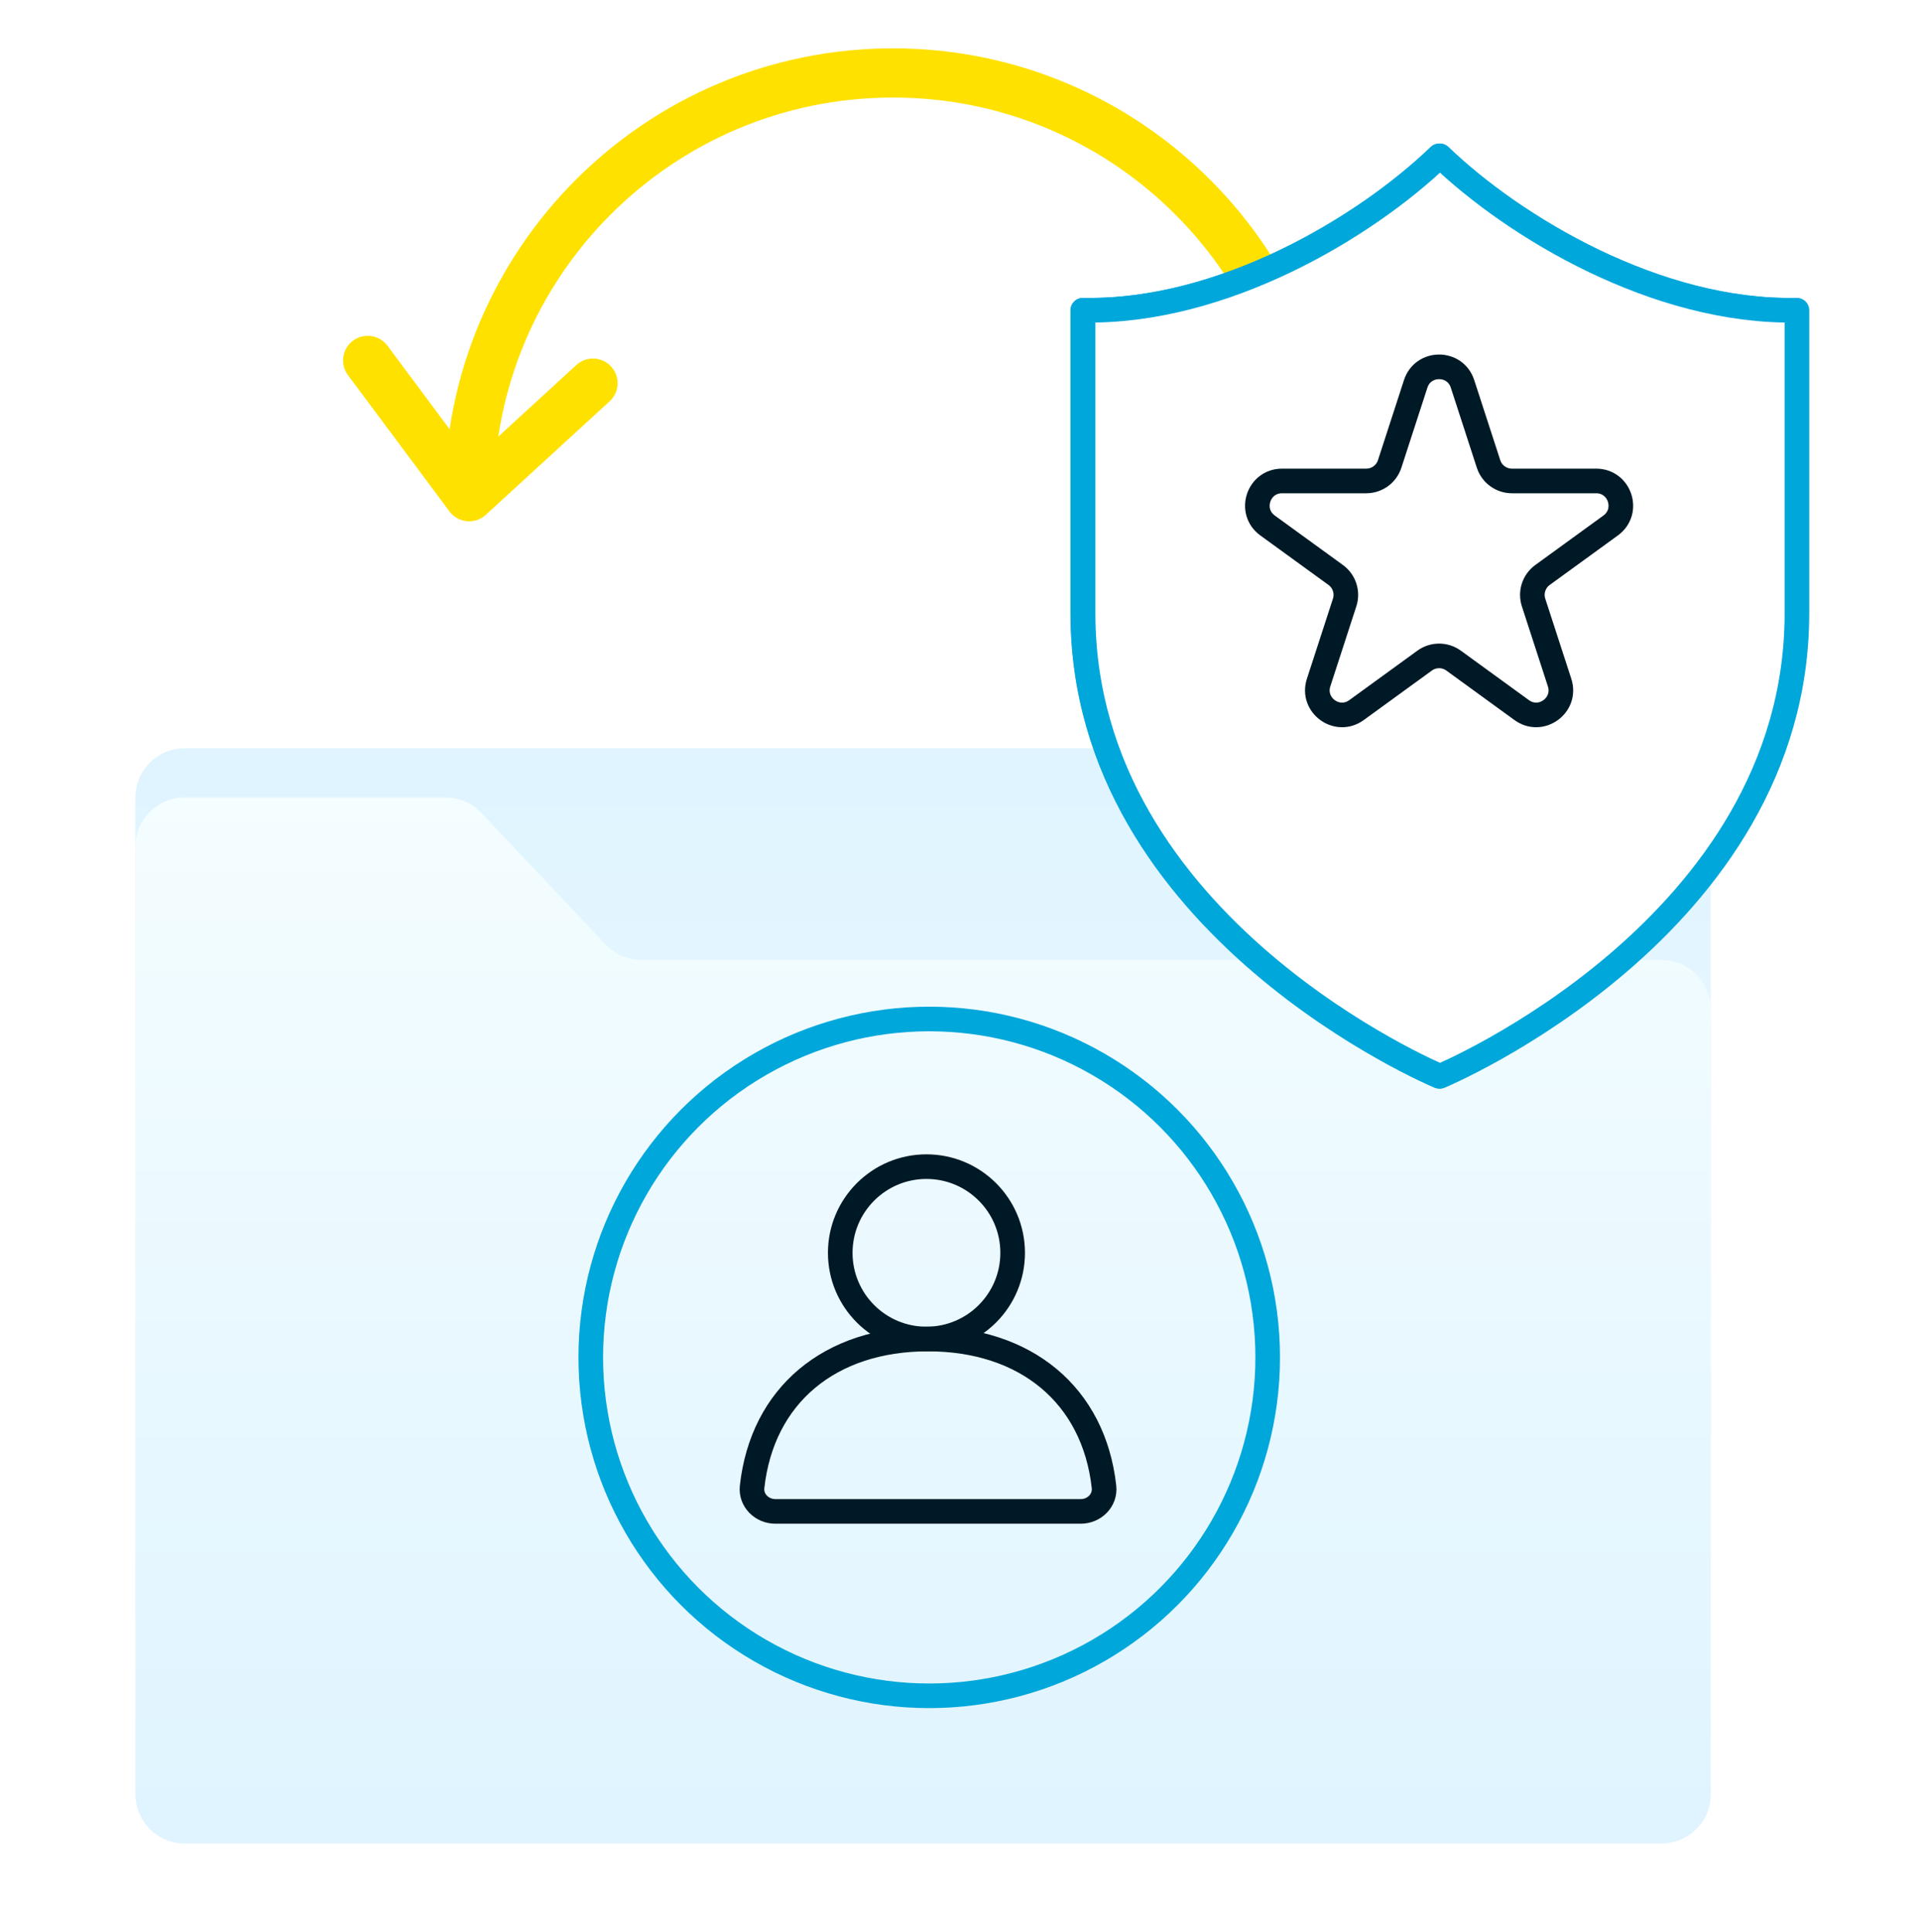 <svg width="156" height="157" viewBox="0 0 156 157" fill="none" xmlns="http://www.w3.org/2000/svg">
<g clip-path="url(#clip0_15071_22839)">
<path d="M135 60.807H15C12.791 60.807 11 62.597 11 64.807V130.839C11 133.048 12.791 134.839 15 134.839H87.135C88.108 134.839 89.047 135.193 89.777 135.835L99.982 144.81C100.713 145.452 101.652 145.807 102.624 145.807H135C137.209 145.807 139 144.016 139 141.807V127.446V64.807C139 62.597 137.209 60.807 135 60.807Z" fill="url(#paint0_linear_15071_22839)"/>
<g filter="url(#filter0_d_15071_22839)">
<path d="M15.002 145.805H135.002C137.211 145.805 139.002 144.014 139.002 141.805V78.014C139.002 75.805 137.211 74.014 135.002 74.014H52.119C51.018 74.014 49.966 73.56 49.21 72.76L39.107 62.059C38.351 61.258 37.299 60.805 36.199 60.805H15.002C12.793 60.805 11.002 62.596 11.002 64.805V79.165V141.805C11.002 144.014 12.793 145.805 15.002 145.805Z" fill="url(#paint1_linear_15071_22839)"/>
</g>
<circle cx="75.5" cy="110.305" r="27.5" stroke="#00A7DB" stroke-width="2"/>
<path d="M106.99 40.361C106.99 21.344 91.573 5.927 72.555 5.927C53.538 5.927 38.121 21.344 38.121 40.361M38.121 40.361L48.179 31.137M38.121 40.361L29.877 29.29" stroke="#FFE100" stroke-width="4" stroke-linecap="round" stroke-linejoin="round"/>
<path d="M75.393 108.812C67.445 108.812 61.934 113.364 61.108 120.822C60.986 121.92 61.895 122.82 63 122.82H87.808C88.913 122.82 89.822 121.92 89.7 120.822C88.87 113.364 83.341 108.812 75.393 108.812Z" stroke="#001926" stroke-width="2"/>
<circle cx="75.274" cy="101.808" r="7.004" stroke="#001926" stroke-width="2"/>
<g filter="url(#filter1_d_15071_22839)">
<path d="M87.973 21.208C87.973 21.208 87.973 37.7 87.973 45.831C87.973 71.382 116.927 83.462 116.927 83.462C116.927 83.462 145.881 71.382 145.881 45.831C145.881 38.862 145.881 21.208 145.881 21.208C134.541 21.44 122.959 14.471 116.927 8.664C110.895 14.471 99.313 21.44 87.973 21.208Z" fill="white"/>
<path d="M87.973 21.208C87.973 21.208 87.973 37.7 87.973 45.831C87.973 71.382 116.927 83.462 116.927 83.462C116.927 83.462 145.881 71.382 145.881 45.831C145.881 38.862 145.881 21.208 145.881 21.208C134.541 21.44 122.959 14.471 116.927 8.664C110.895 14.471 99.313 21.44 87.973 21.208Z" stroke="#00A7DB" stroke-width="2" stroke-linecap="round" stroke-linejoin="round"/>
</g>
<path d="M105.125 43.283L115.664 54.426L131.099 36.293" stroke="#001926" stroke-width="2" stroke-linecap="round" stroke-linejoin="round"/>
<g filter="url(#filter2_d_15071_22839)">
<path d="M88 21.208C88 21.208 88 37.7 88 45.831C88 71.382 117 83.462 117 83.462C117 83.462 146 71.382 146 45.831C146 38.862 146 21.208 146 21.208C134.642 21.44 123.042 14.471 117 8.664C110.958 14.471 99.358 21.44 88 21.208Z" fill="white"/>
<path d="M88 21.208C88 21.208 88 37.7 88 45.831C88 71.382 117 83.462 117 83.462C117 83.462 146 71.382 146 45.831C146 38.862 146 21.208 146 21.208C134.642 21.44 123.042 14.471 117 8.664C110.958 14.471 99.358 21.44 88 21.208Z" stroke="#00A7DB" stroke-width="2" stroke-linecap="round" stroke-linejoin="round"/>
</g>
<path d="M115.025 31.193C115.624 29.35 118.231 29.35 118.829 31.193L120.944 37.702C121.212 38.526 121.98 39.084 122.846 39.084H129.69C131.627 39.084 132.433 41.563 130.865 42.702L125.329 46.724C124.628 47.233 124.335 48.136 124.602 48.96L126.717 55.469C127.316 57.312 125.207 58.844 123.639 57.705L118.103 53.682C117.402 53.173 116.453 53.173 115.752 53.682L110.215 57.705C108.648 58.844 106.539 57.312 107.137 55.469L109.252 48.96C109.52 48.136 109.227 47.233 108.526 46.724L102.989 42.702C101.422 41.563 102.227 39.084 104.165 39.084H111.008C111.875 39.084 112.643 38.526 112.91 37.702L115.025 31.193Z" stroke="#001926" stroke-width="2"/>
</g>
<defs>
<filter id="filter0_d_15071_22839" x="1.002" y="54.805" width="148" height="105" filterUnits="userSpaceOnUse" color-interpolation-filters="sRGB">
<feFlood flood-opacity="0" result="BackgroundImageFix"/>
<feColorMatrix in="SourceAlpha" type="matrix" values="0 0 0 0 0 0 0 0 0 0 0 0 0 0 0 0 0 0 127 0" result="hardAlpha"/>
<feOffset dy="4"/>
<feGaussianBlur stdDeviation="5"/>
<feComposite in2="hardAlpha" operator="out"/>
<feColorMatrix type="matrix" values="0 0 0 0 0.305 0 0 0 0 0.749 0 0 0 0 0.963 0 0 0 0.5 0"/>
<feBlend mode="normal" in2="BackgroundImageFix" result="effect1_dropShadow_15071_22839"/>
<feBlend mode="normal" in="SourceGraphic" in2="effect1_dropShadow_15071_22839" result="shape"/>
</filter>
<filter id="filter1_d_15071_22839" x="76.973" y="1.664" width="79.908" height="96.798" filterUnits="userSpaceOnUse" color-interpolation-filters="sRGB">
<feFlood flood-opacity="0" result="BackgroundImageFix"/>
<feColorMatrix in="SourceAlpha" type="matrix" values="0 0 0 0 0 0 0 0 0 0 0 0 0 0 0 0 0 0 127 0" result="hardAlpha"/>
<feOffset dy="4"/>
<feGaussianBlur stdDeviation="5"/>
<feComposite in2="hardAlpha" operator="out"/>
<feColorMatrix type="matrix" values="0 0 0 0 0.305 0 0 0 0 0.749 0 0 0 0 0.963 0 0 0 0.5 0"/>
<feBlend mode="normal" in2="BackgroundImageFix" result="effect1_dropShadow_15071_22839"/>
<feBlend mode="normal" in="SourceGraphic" in2="effect1_dropShadow_15071_22839" result="shape"/>
</filter>
<filter id="filter2_d_15071_22839" x="77" y="1.664" width="80" height="96.798" filterUnits="userSpaceOnUse" color-interpolation-filters="sRGB">
<feFlood flood-opacity="0" result="BackgroundImageFix"/>
<feColorMatrix in="SourceAlpha" type="matrix" values="0 0 0 0 0 0 0 0 0 0 0 0 0 0 0 0 0 0 127 0" result="hardAlpha"/>
<feOffset dy="4"/>
<feGaussianBlur stdDeviation="5"/>
<feComposite in2="hardAlpha" operator="out"/>
<feColorMatrix type="matrix" values="0 0 0 0 0.305 0 0 0 0 0.749 0 0 0 0 0.963 0 0 0 0.5 0"/>
<feBlend mode="normal" in2="BackgroundImageFix" result="effect1_dropShadow_15071_22839"/>
<feBlend mode="normal" in="SourceGraphic" in2="effect1_dropShadow_15071_22839" result="shape"/>
</filter>
<linearGradient id="paint0_linear_15071_22839" x1="71.6" y1="60.807" x2="71.6" y2="145.807" gradientUnits="userSpaceOnUse">
<stop stop-color="#DFF4FF"/>
<stop offset="1" stop-color="#F4FDFF"/>
</linearGradient>
<linearGradient id="paint1_linear_15071_22839" x1="78.402" y1="145.805" x2="78.402" y2="60.805" gradientUnits="userSpaceOnUse">
<stop stop-color="#DFF4FF"/>
<stop offset="1" stop-color="#F4FDFF"/>
</linearGradient>
<clipPath id="clip0_15071_22839">
<rect width="156" height="156" fill="white" transform="translate(0 0.805)"/>
</clipPath>
</defs>
</svg>
